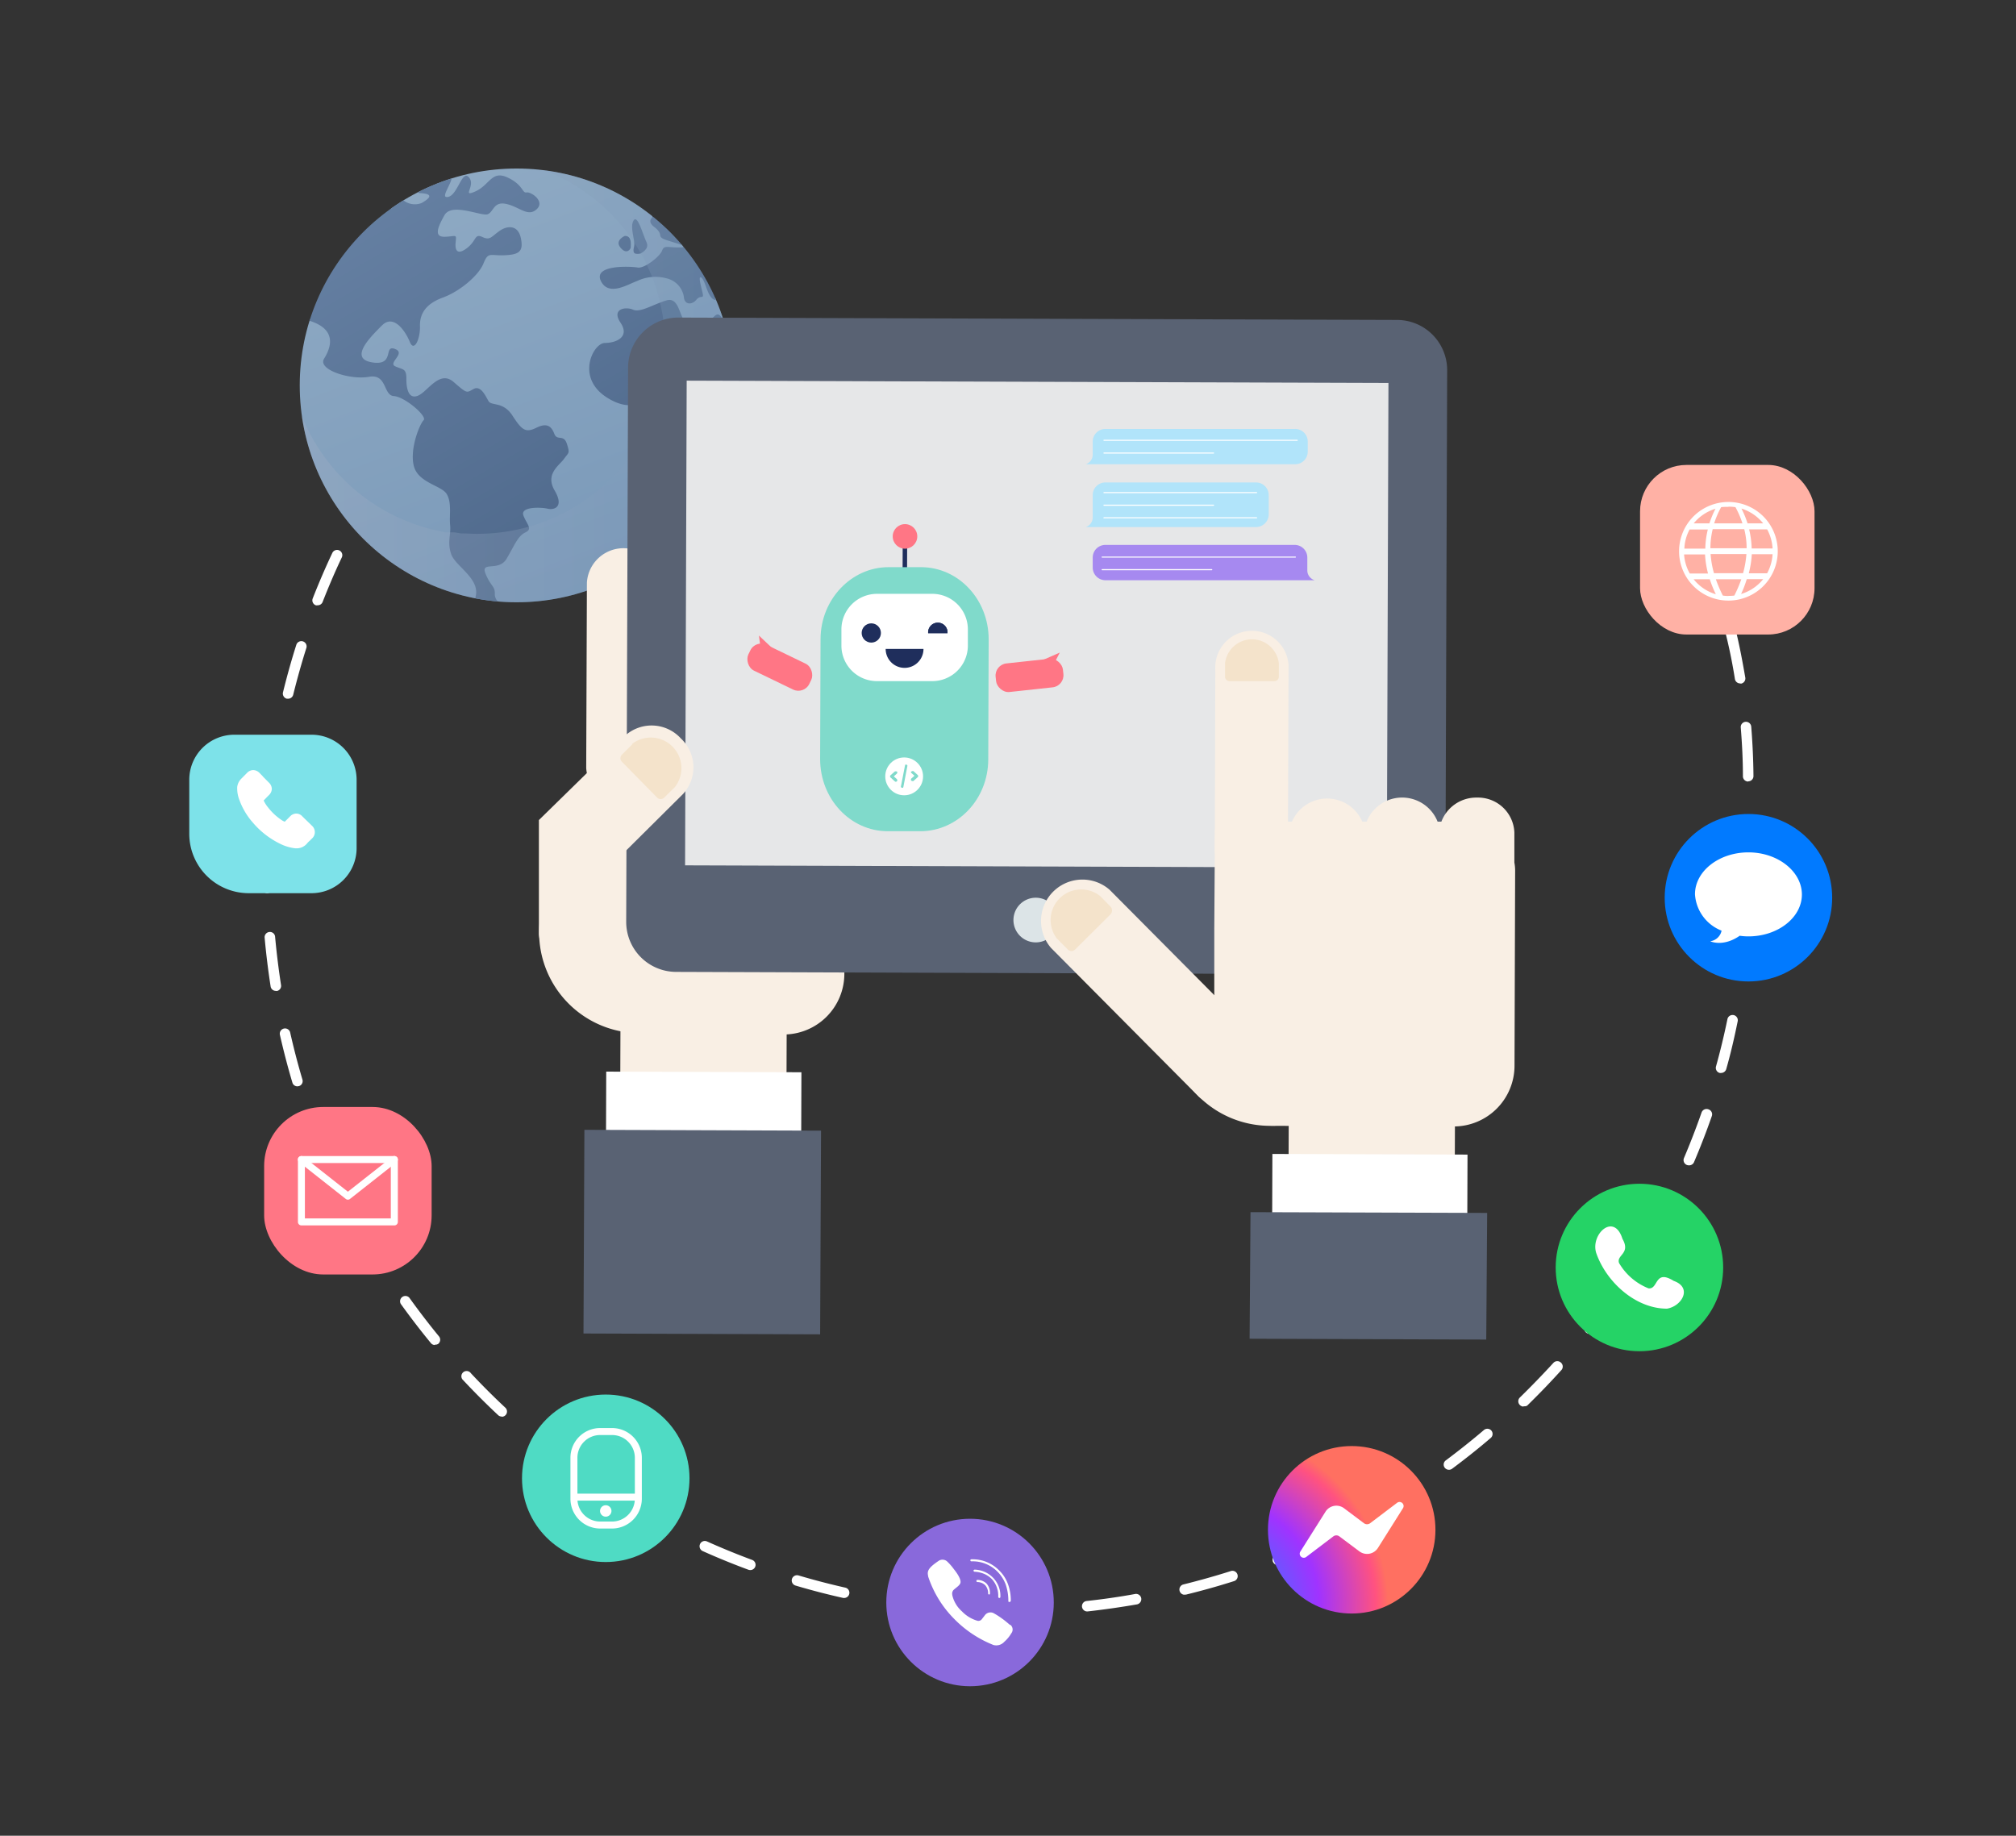 <svg xmlns="http://www.w3.org/2000/svg" xmlns:xlink="http://www.w3.org/1999/xlink" viewBox="0 0 288.88 263.07"><rect x="0" y="0" width="288.88" height="263.07" fill="#333333" stroke="none"/><defs><style>.cls-1{fill:none;}.cls-2{isolation:isolate;}.cls-25,.cls-3{fill:#fff;}.cls-4{clip-path:url(#clip-path);}.cls-5{fill:url(#linear-gradient);}.cls-6{fill:url(#linear-gradient-2);}.cls-7{fill:url(#linear-gradient-3);}.cls-8{fill:url(#linear-gradient-4);}.cls-9{fill:url(#linear-gradient-5);}.cls-10{fill:url(#linear-gradient-6);}.cls-11{fill:url(#linear-gradient-7);}.cls-12{mix-blend-mode:multiply;opacity:0.3;fill:url(#linear-gradient-8);}.cls-13{fill:#f9efe4;}.cls-14{fill:#596273;}.cls-15{fill:#e6e7e8;}.cls-16{fill:#dce4e7;}.cls-17{fill:#f4e3cb;}.cls-18{fill:#b1e4fa;}.cls-19{fill:#a689f0;}.cls-20{fill:#ff7685;}.cls-21{fill:#ffb1a5;}.cls-22{fill:#7de2e9;}.cls-23{fill:#8969db;}.cls-24{fill:#25d366;}.cls-25,.cls-27{fill-rule:evenodd;}.cls-26{clip-path:url(#clip-path-2);}.cls-27{fill:url(#radial-gradient);}.cls-28{fill:#017aff;}.cls-29{fill:#4fdbc4;}.cls-30{fill:#1f2e5c;}.cls-31{fill:#80dacb;}</style><clipPath id="clip-path"><circle class="cls-1" cx="74.03" cy="55.23" r="31.08"/></clipPath><linearGradient id="linear-gradient" x1="55.02" y1="5.75" x2="90.84" y2="98.95" gradientUnits="userSpaceOnUse"><stop offset="0" stop-color="#95afc7"/><stop offset="1" stop-color="#7595b6"/></linearGradient><linearGradient id="linear-gradient-2" x1="68.81" y1="81.86" x2="74.04" y2="90.89" gradientUnits="userSpaceOnUse"><stop offset="0" stop-color="#86a1c3"/><stop offset="1" stop-color="#415b7e"/></linearGradient><linearGradient id="linear-gradient-3" x1="10.9" y1="-47.34" x2="102.69" y2="111.2" xlink:href="#linear-gradient-2"/><linearGradient id="linear-gradient-4" x1="35" y1="-61.29" x2="126.78" y2="97.25" xlink:href="#linear-gradient-2"/><linearGradient id="linear-gradient-5" x1="31.01" y1="-58.98" x2="122.79" y2="99.56" xlink:href="#linear-gradient-2"/><linearGradient id="linear-gradient-6" x1="35.73" y1="-61.71" x2="127.51" y2="96.83" xlink:href="#linear-gradient-2"/><linearGradient id="linear-gradient-7" x1="34.19" y1="-60.82" x2="125.97" y2="97.72" xlink:href="#linear-gradient-2"/><linearGradient id="linear-gradient-8" x1="42.85" y1="55.18" x2="105.17" y2="55.18" gradientUnits="userSpaceOnUse"><stop offset="0" stop-color="#a6b2c7"/><stop offset="1" stop-color="#7595b6"/></linearGradient><clipPath id="clip-path-2"><circle class="cls-1" cx="193.69" cy="219.23" r="12"/></clipPath><radialGradient id="radial-gradient" cx="1174.2" cy="291.93" r="0.04" gradientTransform="translate(-759436.88 -188625.79) scale(646.92 646.92)" gradientUnits="userSpaceOnUse"><stop offset="0" stop-color="#09f"/><stop offset="0.61" stop-color="#a033ff"/><stop offset="0.93" stop-color="#ff5280"/><stop offset="1" stop-color="#ff7061"/></radialGradient></defs><g class="cls-2"><g id="Layer_1" data-name="Layer 1"><path class="cls-3" d="M144.36,231.55c-.85,0-1.69,0-2.53,0a.75.75,0,0,1-.74-.77.76.76,0,0,1,.77-.74c2.32.06,4.67,0,7-.06a.76.76,0,0,1,.78.72.74.74,0,0,1-.72.78C147.4,231.52,145.87,231.55,144.36,231.55Zm-9.53-.42h-.07c-2.34-.2-4.7-.49-7-.85a.77.77,0,0,1-.63-.87.75.75,0,0,1,.86-.62c2.29.35,4.62.64,6.92.84a.76.76,0,0,1-.06,1.51Zm21-.2a.75.75,0,0,1-.08-1.5c2.3-.25,4.62-.58,6.91-1a.75.75,0,0,1,.87.61.77.77,0,0,1-.61.88c-2.32.4-4.67.74-7,1ZM121,229l-.16,0c-2.29-.51-4.6-1.11-6.85-1.78a.76.76,0,0,1-.51-.94.76.76,0,0,1,.94-.51c2.22.66,4.49,1.25,6.75,1.76A.75.75,0,0,1,121,229Zm48.76-.46a.75.75,0,0,1-.18-1.48c2.25-.56,4.51-1.19,6.71-1.89a.76.76,0,1,1,.46,1.44c-2.23.71-4.52,1.35-6.81,1.91A.55.55,0,0,1,169.71,228.5ZM107.49,225a.75.75,0,0,1-.26-.05c-2.2-.81-4.4-1.71-6.54-2.67a.76.76,0,0,1-.38-1,.75.75,0,0,1,1-.38c2.12.95,4.29,1.84,6.45,2.64a.75.75,0,0,1-.26,1.46Zm75.61-.72a.75.75,0,0,1-.27-1.45c2.16-.85,4.32-1.78,6.41-2.77a.75.75,0,0,1,1,.36.74.74,0,0,1-.36,1c-2.12,1-4.31,2-6.5,2.81A.66.66,0,0,1,183.1,224.25Zm-88.41-5a.73.73,0,0,1-.35-.09c-2.07-1.09-4.13-2.28-6.14-3.52a.75.75,0,0,1,.8-1.28c2,1.22,4,2.39,6,3.47a.75.75,0,0,1,.31,1A.73.73,0,0,1,94.69,219.23Zm101.13-1a.76.76,0,0,1-.66-.39.75.75,0,0,1,.3-1c2-1.13,4-2.34,6-3.6a.76.76,0,0,1,1,.23.75.75,0,0,1-.22,1c-2,1.27-4,2.5-6.07,3.64A.71.71,0,0,1,195.82,218.26ZM82.75,211.85a.76.76,0,0,1-.43-.14c-1.91-1.37-3.8-2.81-5.62-4.3a.75.75,0,1,1,1-1.17c1.79,1.47,3.66,2.9,5.54,4.24a.75.75,0,0,1-.44,1.37Zm124.88-1.22a.76.76,0,0,1-.61-.3.74.74,0,0,1,.16-1.05c1.86-1.39,3.7-2.85,5.46-4.35a.76.76,0,0,1,1.06.08.75.75,0,0,1-.09,1.06c-1.78,1.53-3.64,3-5.53,4.41A.78.78,0,0,1,207.63,210.63ZM71.89,203a.76.76,0,0,1-.51-.2c-1.72-1.61-3.4-3.29-5-5a.75.75,0,1,1,1.1-1c1.58,1.69,3.24,3.35,4.93,4.93a.75.75,0,0,1-.51,1.3Zm146.43-1.43a.73.73,0,0,1-.54-.23.75.75,0,0,1,0-1.06c1.66-1.62,3.29-3.31,4.84-5a.76.76,0,0,1,1.06,0,.75.75,0,0,1,.06,1.06c-1.58,1.75-3.23,3.46-4.91,5.1A.77.77,0,0,1,218.32,201.52Zm-156-8.82a.74.74,0,0,1-.58-.28c-1.49-1.81-2.94-3.7-4.31-5.61a.76.76,0,0,1,1.23-.88c1.35,1.88,2.78,3.75,4.25,5.54a.76.76,0,0,1-.11,1.06A.78.78,0,0,1,62.28,192.7Zm165.45-1.61a.75.75,0,0,1-.59-1.22c1.43-1.82,2.82-3.71,4.13-5.61a.75.75,0,1,1,1.24.85c-1.33,1.93-2.74,3.85-4.19,5.7A.77.77,0,0,1,227.73,191.09ZM54.11,181.27a.73.73,0,0,1-.64-.35c-1.24-2-2.43-4.07-3.53-6.14a.75.75,0,0,1,1.33-.71c1.08,2,2.25,4.08,3.48,6.05a.75.75,0,0,1-.25,1A.7.7,0,0,1,54.11,181.27Zm181.56-1.75a.67.67,0,0,1-.38-.11.74.74,0,0,1-.26-1c1.18-2,2.31-4,3.35-6.11a.77.77,0,0,1,1-.33.76.76,0,0,1,.33,1c-1.07,2.1-2.21,4.18-3.41,6.2A.75.75,0,0,1,235.67,179.52ZM47.51,168.86a.76.76,0,0,1-.69-.45c-1-2.14-1.86-4.34-2.68-6.55a.75.75,0,1,1,1.41-.53c.81,2.18,1.7,4.35,2.65,6.47a.75.75,0,0,1-.38,1A.7.7,0,0,1,47.51,168.86ZM242,167a.8.8,0,0,1-.3-.06.75.75,0,0,1-.39-1c.9-2.13,1.75-4.32,2.51-6.5a.76.76,0,0,1,1-.46.75.75,0,0,1,.46,1c-.77,2.21-1.63,4.43-2.55,6.59A.76.76,0,0,1,242,167ZM42.62,155.68a.74.74,0,0,1-.72-.53c-.67-2.25-1.27-4.56-1.79-6.85a.75.75,0,1,1,1.47-.33c.51,2.26,1.1,4.53,1.76,6.75a.75.75,0,0,1-.51.93Zm204-1.92a.69.69,0,0,1-.2,0,.75.75,0,0,1-.53-.92c.62-2.23,1.17-4.51,1.64-6.79a.75.75,0,1,1,1.47.31c-.47,2.3-1,4.62-1.65,6.88A.77.77,0,0,1,246.65,153.76ZM39.53,142a.75.75,0,0,1-.75-.63c-.36-2.32-.65-4.68-.86-7a.75.75,0,0,1,.69-.81.74.74,0,0,1,.81.68c.21,2.31.5,4.64.85,6.92a.74.74,0,0,1-.62.86Zm210-2h-.1a.77.77,0,0,1-.65-.85c.32-2.29.56-4.63.72-6.94a.76.76,0,0,1,1.51.11c-.17,2.34-.42,4.71-.73,7A.76.76,0,0,1,249.48,140ZM38.28,128a.76.76,0,0,1-.76-.74c0-.86,0-1.71,0-2.57,0-1.5,0-3,.1-4.5a.73.73,0,0,1,.78-.73.75.75,0,0,1,.72.79c-.06,1.47-.09,3-.09,4.44,0,.84,0,1.69,0,2.54a.76.76,0,0,1-.74.77Zm212.19-2h0a.74.74,0,0,1-.75-.75v-.55c0-2.15-.07-4.31-.2-6.43a.76.76,0,1,1,1.51-.09c.13,2.15.19,4.34.19,6.52v.56A.75.75,0,0,1,250.47,126ZM38.86,114h-.08a.77.77,0,0,1-.67-.83c.25-2.34.59-4.7,1-7a.75.75,0,0,1,1.48.26c-.4,2.28-.72,4.6-1,6.91A.75.75,0,0,1,38.86,114Zm211.64-2a.75.75,0,0,1-.75-.74c0-2.32-.12-4.66-.31-7a.75.75,0,0,1,.69-.82.76.76,0,0,1,.81.69c.19,2.35.3,4.73.32,7.09a.75.75,0,0,1-.75.75ZM41.28,100.13l-.18,0a.76.76,0,0,1-.55-.91c.56-2.28,1.2-4.58,1.91-6.81a.75.75,0,0,1,1.44.45c-.7,2.21-1.33,4.47-1.89,6.72A.75.75,0,0,1,41.28,100.13Zm208.07-2.19a.76.76,0,0,1-.75-.64c-.37-2.34-.84-4.63-1.4-6.82a.76.76,0,0,1,.55-.91.76.76,0,0,1,.92.54c.56,2.23,1,4.57,1.42,7a.75.75,0,0,1-.62.86ZM45.52,86.74a.65.65,0,0,1-.27,0,.75.75,0,0,1-.43-1c.86-2.19,1.8-4.38,2.8-6.5a.75.75,0,0,1,1.36.64c-1,2.09-1.91,4.25-2.76,6.41A.75.75,0,0,1,45.52,86.74Zm200.36-2.41a.75.75,0,0,1-.71-.5,59.12,59.12,0,0,0-2.75-6.36.75.75,0,0,1,.32-1,.76.76,0,0,1,1,.33,60.56,60.56,0,0,1,2.83,6.53.75.75,0,0,1-.45,1A.63.63,0,0,1,245.88,84.33ZM51.5,74a.77.77,0,0,1-.36-.09.75.75,0,0,1-.29-1c1.13-2,2.36-4.09,3.63-6.07a.75.75,0,0,1,1-.22.76.76,0,0,1,.23,1c-1.26,1.94-2.46,4-3.59,6A.75.75,0,0,1,51.5,74Zm7.61-11.8a.73.73,0,0,1-.44-.15A.75.75,0,0,1,58.51,61c1.4-1.88,2.88-3.75,4.4-5.54A.77.77,0,0,1,64,55.41a.76.76,0,0,1,.08,1.06c-1.5,1.76-3,3.6-4.34,5.46A.77.77,0,0,1,59.11,62.24Zm9.1-10.71a.75.75,0,0,1-.54-1.27c1.64-1.69,3.35-3.34,5.1-4.92a.75.75,0,0,1,1,1.12c-1.73,1.56-3.42,3.19-5,4.85A.73.73,0,0,1,68.21,51.53Z"/><g class="cls-4"><path class="cls-5" d="M104.65,55.23c0,6.48-1.43,12-4.8,17,0,0,0,.58,0,.61l-.15.22s-.07,0-.07.06h0A30.93,30.93,0,0,1,74,86.43a18,18,0,0,1-2.55-.16h0v0c-.42,0-.83,0-1.25-.1l-.44,0-.38-.05-.34,0h-.07c-.28,0-.55-.09-.82-.15h0a31.37,31.37,0,0,1-24-40c.15-.46,1.09.21,1.21-.24L45.27,45c.36-.75.49-1.57.81-2.29.13-.29.25-.53.39-.82a29.09,29.09,0,0,1,2.72-4.21c.09-.12.1-.39.19-.52.37-.5,1.29-.57,1.69-1,.6-.72.85-1.63,1.51-2.3,1.72-1.72,2.93-3.89,5-5.18.64-.4,1.3-.77,2-1.12a30.56,30.56,0,0,1,5.14-2.13A31.36,31.36,0,0,1,93.66,30.9s-.22.17-.2.19A25,25,0,0,1,97.54,35s.28.09.3.11l.16.21s-.12.18-.1.21a34,34,0,0,1,4.27,6.94c0,.11.61.35.66.46.4.94.69,1.9,1.08,2.88,0,.12-.49.17-.43.3l-.31.2-.39.27C103.63,49.46,104.65,52.11,104.65,55.23Z"/><polygon class="cls-6" points="71.42 86.38 71.42 86.37 71.42 86.37 71.42 86.38 71.42 86.38"/><path class="cls-7" d="M80.82,65.76c-.67.94-2.74,2.16-1.34,4.54s-.09,2.82-1,2.6-4-.34-3.47,1,1.36,1.88.26,2.41-1.56,1.89-2.69,3.78-3.77.25-3,2.14,1.4,1.72,1.32,3a1.59,1.59,0,0,0,.55,1.08q-.63,0-1.26-.12l-.44-.06-.38-.06-.34,0h0l-.76-.15h0c-.24-.22-.09-.46-.06-.72.35-2.44-3-4.11-3.57-5.82s0-2.72-.14-4.13S64.76,72,64,70.78s-4.08-1.58-4.7-4,.83-6,1.4-6.56-2.71-3.37-4.26-3.46-.94-3.24-3.58-2.76-7.4-1-6.42-2.6c.81-1.31,2.17-4.19-2.26-5.48.14-.46.31-.91.43-1.36h0c.35-.75.59-1.49.91-2.21l.42-.86a31.55,31.55,0,0,1,2.65-4.44c.09-.13.18-.26.28-.38.37-.51.75-1,1.15-1.48.6-.72,1.24-1.41,1.9-2.07a31.16,31.16,0,0,1,5.73-4.55,2.64,2.64,0,0,0,2.75.53c2.12-1.19.72-1.37-.15-1.42a1.12,1.12,0,0,1-.62-.23,30.56,30.56,0,0,1,5.14-2.13c-.13,1.2-1.76,3.13-.56,2.9,1.39-.27,2-4,3-2.79s-1.14,2.91.91,2,2.32-3.06,4.6-2,2.09,2.28,2.73,2.15,2.7,1.27,1.45,2.41-2.41-.31-4.3-.75-1.84,1.11-2.71,1.46-5.15-1.72-6.2.14-1.5,3.14.07,3.09,1.67-.45,1.54.71.16,2,1.58.94,1.1-2.15,2.21-1.63,1.24.05,2.42-.81,2.73-.94,3.13,1-.28,2.35-2.36,2.44-2.3-.55-3,1.18-3.4,4-5.81,4.88-3.34,2.28-3.29,4.11-.84,3.77-1.45,2.26-2.3-4.07-4-2.37-4.76,4.74-1.42,5.29,1.59-2.55,3.27-1.93-1.06,2,.06,2.5,1.6.27,1.59,1.8.38,3,1.74,2.37S63,53,65,54.74s1.84,1.55,2.87,1,1.7,1,2.13,1.74,2.09,0,3.44,2.09,1.88,2.49,3.42,1.73,2.16-.2,2.57.87,1.34,0,1.8,1.43S81.49,64.81,80.82,65.76Z"/><path class="cls-8" d="M86.09,40.24c-1.09-2.34,4.32-2.08,5.28-1.9s3.21-1.6,3.5-2.42.78-.44,2.49-.46.2-.4-1.69-1-.27-.68-2-2c-.75-.6-.51-1.11,0-1.49A31.44,31.44,0,0,1,102.78,43l-.16,0c-1.2,0-1.46-2.66-2.08-3.18s0,1.46.16,2.27-.32.13-.92.87-1.68.76-1.78-.36a3.23,3.23,0,0,0-2.48-2.71,6.12,6.12,0,0,0-4.27.4C90,40.72,87.19,42.56,86.09,40.24Z"/><path class="cls-9" d="M99.67,73.08c.11-.8.28-1.63,0-1.94-.82-.75-1-2.82-.71-3.86s2.48-1,1-2.73-2.85-3.82-2.22-5,.44-1.27-.74-1.27a3.23,3.23,0,0,1-2.87-1c-1.18-1.06-2.79,2.51-7.22-.35s-1.9-7.77-.24-7.78,3.61-.87,2.25-2.9.76-2.33,1.8-1.87,2.89-.77,4.78-1.33,1.8,2.52,2.85,3.14,3,.13,4-.86c.74-.7.9.12,1.62.9a31.33,31.33,0,0,1-4.29,26.84Z"/><path class="cls-10" d="M91.76,36.34s1.38-.62.88-1.63-1.28-4.07-1.86-3.1.28,2.86.09,3.67S90.68,36.53,91.76,36.34Z"/><path class="cls-11" d="M90.38,35.4c0-.32.19-1.63-.85-1.59,0,0-1.49.62-.62,1.68S90.4,35.72,90.38,35.4Z"/><path class="cls-12" d="M105.17,55.15A31,31,0,0,1,99.62,73a.09.09,0,0,0,0,.07h0A31.17,31.17,0,0,1,73.93,86.34a18.71,18.71,0,0,1-2.6-.14v0c-.42,0-.84,0-1.25-.09l-.44,0-.39,0-.33,0h-.08L68,85.86h0A31.3,31.3,0,0,1,42.85,58.54a27.13,27.13,0,0,0,20.4,17.62h0a2.47,2.47,0,0,0,.7.13H64l.29,0,.33,0,.38,0c.36,0,.72.12,1.08.15v0h0c.73,0,1.47.06,2.22.06A27,27,0,0,0,90.47,65.1s0,0,0-.06A27,27,0,0,0,94.19,41.9h0a18.21,18.21,0,0,0-1-2.82A27,27,0,0,0,76.84,24a31.09,31.09,0,0,1,16.73,6.8,31.47,31.47,0,0,1,9.16,12.07c.46,1.05.74,2.14,1.21,3.25h0s0,0,0,0A31.28,31.28,0,0,1,105.17,55.15Z"/></g><path class="cls-13" d="M94.58,83.49a5.25,5.25,0,0,0-10.48,0L84,110.06a5.25,5.25,0,0,0,10.48,0Z"/><path class="cls-13" d="M121,110.39v-4.31c0-2.78-27.36-2.52-27.65-2.9l-.15,45,19.06.07a8.7,8.7,0,0,0,8.73-8.68l.1-28A6.81,6.81,0,0,0,121,110.39Z"/><rect class="cls-13" x="93.77" y="142.32" width="14.07" height="23.82" transform="translate(-53.77 254.53) rotate(-89.81)"/><path class="cls-13" d="M106.15,133.66a14.45,14.45,0,1,1-14.4-14.5A14.45,14.45,0,0,1,106.15,133.66Z"/><path class="cls-14" d="M207.1,132.47a7.19,7.19,0,0,1-7.21,7.16l-103-.35a7.17,7.17,0,0,1-7.16-7.2L90,52.68a7.19,7.19,0,0,1,7.21-7.17l103,.34a7.19,7.19,0,0,1,7.16,7.21Z"/><rect class="cls-15" x="113.83" y="39.17" width="69.46" height="100.56" transform="translate(58.62 237.71) rotate(-89.81)"/><path class="cls-16" d="M151.62,131.86a3.2,3.2,0,1,1-3.19-3.21A3.2,3.2,0,0,1,151.62,131.86Z"/><rect class="cls-3" x="90.17" y="150.28" width="21.3" height="27.97" transform="translate(-63.78 264.54) rotate(-89.81)"/><polygon class="cls-14" points="83.61 191.1 117.52 191.22 117.65 162.03 83.74 161.91 83.61 191.1"/><path class="cls-13" d="M97.57,105.83a5.67,5.67,0,0,0-8-.4L77.22,117.52V133.9a5.94,5.94,0,0,0,11.83,0l0-11.35,8.83-8.77A5.66,5.66,0,0,0,97.57,105.83Z"/><path class="cls-17" d="M90.64,106.63l-1.56,1.56a.72.72,0,0,0,.06,1l5,5.09a.72.72,0,0,0,1,.06l1.57-1.55a4.39,4.39,0,0,0-6.14-6.18Z"/><path class="cls-13" d="M184.64,95.26a5.26,5.26,0,0,0-10.49,0l-.08,26.61a5.25,5.25,0,0,0,10.48,0Z"/><rect class="cls-13" x="190.71" y="154.62" width="11.66" height="23.82" transform="translate(29.34 362.5) rotate(-89.8)"/><path class="cls-17" d="M175.54,95v2a.65.65,0,0,0,.68.61l6.35,0a.64.64,0,0,0,.68-.6.22.22,0,0,0,0-.08l0-1.87a3.88,3.88,0,0,0-7.71,0Z"/><path class="cls-13" d="M159,127.51a5.93,5.93,0,0,0-8.39,8.34l21.17,21.31a5.93,5.93,0,0,0,8.39-8.34Z"/><path class="cls-17" d="M151.51,134.56l1.55,1.56a.74.74,0,0,0,1-.05l5.09-5.06a.82.82,0,0,0,0-1.07l-1.48-1.51a4.38,4.38,0,0,0-6.18,6.13Z"/><path class="cls-13" d="M217,123.61l0-4.31a5.21,5.21,0,0,0-5.35-5,5.34,5.34,0,0,0-5.11,3.45H206a5.47,5.47,0,0,0-10.17,0h-.62a5.49,5.49,0,0,0-10.08,0h-.58a5.34,5.34,0,0,0-5.08-3.48,5.21,5.21,0,0,0-5.38,5L174,133a.22.22,0,0,0,0,.08L174,152.61a8.7,8.7,0,0,0,8.68,8.73l25.61.09a8.71,8.71,0,0,0,8.73-8.68l.09-28A6,6,0,0,0,217,123.61Z"/><path class="cls-13" d="M182,132.36a14.22,14.22,0,0,0-4.68.77l0,11.28-9.35,0v0h-.24a14.93,14.93,0,0,0-.23,2.43A14.49,14.49,0,1,0,182,132.36Z"/><rect class="cls-3" x="185.62" y="162.08" width="21.29" height="27.96" transform="translate(19.56 371.74) rotate(-89.81)"/><polygon class="cls-14" points="179.06 191.85 212.97 191.97 213.1 173.82 179.19 173.71 179.06 191.85"/><path class="cls-18" d="M179.94,69.14H158.39A1.81,1.81,0,0,0,156.58,71v3.14a1.45,1.45,0,0,1-1,1.39h24.4a1.82,1.82,0,0,0,1.82-1.81V71A1.82,1.82,0,0,0,179.94,69.14Z"/><path class="cls-18" d="M185.52,61.47H158.39a1.81,1.81,0,0,0-1.81,1.82v1.85a1.45,1.45,0,0,1-1,1.39h30a1.81,1.81,0,0,0,1.81-1.81V63.29A1.81,1.81,0,0,0,185.52,61.47Z"/><path class="cls-19" d="M187.33,81.75V79.9a1.81,1.81,0,0,0-1.81-1.81H158.39a1.81,1.81,0,0,0-1.81,1.81v1.43a1.82,1.82,0,0,0,1.81,1.82h30A1.47,1.47,0,0,1,187.33,81.75Z"/><path class="cls-3" d="M185.88,63.18H158.2a.08.08,0,1,1,0-.16h27.68a.08.08,0,0,1,0,.16Z"/><path class="cls-3" d="M173.89,65H158.2a.07.07,0,0,1-.08-.07.07.07,0,0,1,.08-.08h15.69a.07.07,0,0,1,.08.08A.07.07,0,0,1,173.89,65Z"/><path class="cls-3" d="M185.61,79.91H157.94a.07.07,0,0,1-.08-.07.07.07,0,0,1,.08-.08h27.67a.07.07,0,0,1,.08.08A.07.07,0,0,1,185.61,79.91Z"/><path class="cls-3" d="M173.63,81.72H157.94a.08.08,0,1,1,0-.16h15.69a.08.08,0,1,1,0,.16Z"/><path class="cls-3" d="M180.06,70.67H158.2a.07.07,0,0,1-.08-.08.07.07,0,0,1,.08-.07h21.86a.08.08,0,0,1,.08.07A.08.08,0,0,1,180.06,70.67Z"/><path class="cls-3" d="M180.06,74.28H158.2a.07.07,0,0,1-.08-.08.08.08,0,0,1,.08-.08h21.86a.09.09,0,0,1,.08.08A.08.08,0,0,1,180.06,74.28Z"/><path class="cls-3" d="M173.89,72.48H158.2a.08.08,0,0,1-.08-.08.07.07,0,0,1,.08-.08h15.69a.07.07,0,0,1,.08.08A.08.08,0,0,1,173.89,72.48Z"/><rect class="cls-20" x="37.85" y="158.64" width="24" height="24" rx="8.47"/><path class="cls-3" d="M56.51,175.61H43.19a.5.5,0,0,1-.5-.5v-8.94a.5.5,0,0,1,.5-.5H56.51a.5.5,0,0,1,.5.5v8.94A.5.5,0,0,1,56.51,175.61Zm-12.82-1H56v-7.94H43.69Z"/><path class="cls-3" d="M49.85,171.92a.45.45,0,0,1-.31-.11l-6.66-5.25a.5.5,0,0,1-.09-.7.52.52,0,0,1,.71-.08l6.35,5,6.35-5a.5.5,0,0,1,.7.08.49.49,0,0,1-.08.7l-6.66,5.25A.45.45,0,0,1,49.85,171.92Z"/><rect class="cls-21" x="235.01" y="66.63" width="25" height="24.3" rx="6.64"/><path class="cls-3" d="M242.67,74a7.07,7.07,0,1,0,10,0A7.09,7.09,0,0,0,242.67,74Zm10,1h-2.26a13.54,13.54,0,0,0-.87-2.12A6.48,6.48,0,0,1,252.65,75Zm-7.58,3.57a11.66,11.66,0,0,1,.33-2.74h4.52a11.17,11.17,0,0,1,.34,2.74Zm5.16.83a13.94,13.94,0,0,1-.48,2.74h-4.17a13.24,13.24,0,0,1-.48-2.74Zm-2.57-6.79a6.54,6.54,0,0,1,1,.07,13.41,13.41,0,0,1,1,2.32h-4.05a12.69,12.69,0,0,1,1-2.32A6.41,6.41,0,0,1,247.66,72.64Zm-1.85.27a14.65,14.65,0,0,0-.88,2.12h-2.25A6.43,6.43,0,0,1,245.81,72.91Zm-3.69,3h2.58a12.27,12.27,0,0,0-.36,2.74h-3A6.26,6.26,0,0,1,242.12,75.86Zm0,6.31a6.26,6.26,0,0,1-.82-2.74h3a13.81,13.81,0,0,0,.43,2.74Zm.56.82H245a16.14,16.14,0,0,0,.87,2.15A6.38,6.38,0,0,1,242.68,83Zm5,2.4a5.69,5.69,0,0,1-.83-.06,19.49,19.49,0,0,1-1-2.34h3.65a19.49,19.49,0,0,1-1,2.34A5.73,5.73,0,0,1,247.66,85.39Zm1.77-.25A16.14,16.14,0,0,0,250.3,83h2.35A6.43,6.43,0,0,1,249.43,85.14Zm3.78-3h-2.66a13.81,13.81,0,0,0,.43-2.74H254A6.53,6.53,0,0,1,253.21,82.17ZM254,78.6h-3a12.87,12.87,0,0,0-.36-2.74h2.58A6.53,6.53,0,0,1,254,78.6Z"/><path class="cls-22" d="M33.56,105.29H44.64a6.46,6.46,0,0,1,6.46,6.46v9.79A6.46,6.46,0,0,1,44.64,128h-9a8.52,8.52,0,0,1-8.52-8.52v-7.73A6.46,6.46,0,0,1,33.56,105.29Z"/><path class="cls-3" d="M44.7,118.33,43.33,117a1.17,1.17,0,0,0-.87-.41,1.23,1.23,0,0,0-.88.39l-.78.78-.15-.07a1.73,1.73,0,0,1-.24-.13,8.32,8.32,0,0,1-2-1.85,4.57,4.57,0,0,1-.63-1c.19-.17.36-.37.53-.54l.22-.22a1.28,1.28,0,0,0,.42-.9,1.27,1.27,0,0,0-.42-.9l-.68-.69a1.74,1.74,0,0,1-.22-.24l-.46-.47a1.29,1.29,0,0,0-.88-.39,1.24,1.24,0,0,0-.88.39l-.85.86a2,2,0,0,0-.57,1.19,4.61,4.61,0,0,0,.32,1.86,10.12,10.12,0,0,0,1.9,3.2,12.08,12.08,0,0,0,3.91,3.05,6.57,6.57,0,0,0,2.2.66h.17a1.92,1.92,0,0,0,1.46-.64l0,0a3,3,0,0,1,.43-.44l.32-.32A1.23,1.23,0,0,0,44.7,118.33Z"/><circle class="cls-23" cx="139" cy="229.65" r="12"/><path class="cls-3" d="M144.73,232.87s-.71-.62-1.09-.88a11,11,0,0,0-1.17-.76,1,1,0,0,0-1.3.19l-.48.62a.61.61,0,0,1-.69.21,5,5,0,0,1-2.16-1.33,4.43,4.43,0,0,1-1.38-2.3v-.05a.82.82,0,0,1,.15-.69l0,0c.31-.31.88-.64,1-1,.22-.59-.78-1.83-.92-2a7.85,7.85,0,0,0-1-1.14,1,1,0,0,0-1.14-.09l0,0c-1.26.85-1.69,1.33-1.59,2l.05.31a15.52,15.52,0,0,0,3.68,6,16.21,16.21,0,0,0,5.67,3.78,1.54,1.54,0,0,0,1.55-.46h0a4.92,4.92,0,0,0,1-1.21h0a.87.87,0,0,0-.14-1.23"/><path class="cls-3" d="M141.74,228.5c-.1,0-.15-.05-.15-.14a1.72,1.72,0,0,0-.42-1.19,1.6,1.6,0,0,0-1.12-.45c-.09,0-.14-.1-.14-.17a.15.15,0,0,1,.14-.14,1.91,1.91,0,0,1,1.31.52,2,2,0,0,1,.5,1.35c0,.15,0,.22-.12.22h0"/><path class="cls-3" d="M143.19,229h0a.16.16,0,0,1-.15-.15,3.56,3.56,0,0,0-.85-2.49,3.4,3.4,0,0,0-1.09-.78,4,4,0,0,0-1.45-.34.16.16,0,0,1-.15-.16c0-.1.1-.14.17-.14a3.83,3.83,0,0,1,2.68,1.21,3.74,3.74,0,0,1,1,2.7c0,.08-.07.15-.11.15"/><path class="cls-3" d="M144.63,229.57c-.09,0-.14,0-.14-.15a7.15,7.15,0,0,0-.38-2.35,5.21,5.21,0,0,0-1.14-1.8,5,5,0,0,0-3.77-1.52c-.1,0-.15-.05-.15-.14a.13.13,0,0,1,.15-.15h0a5.31,5.31,0,0,1,4,1.62,5.2,5.2,0,0,1,1.21,1.87,6.6,6.6,0,0,1,.43,2.47c-.05.1-.09.15-.17.15Z"/><circle class="cls-24" cx="234.92" cy="181.64" r="12"/><path class="cls-25" d="M239.83,183.56c-2.78-1.73-2.16,1.24-3.61,1.07A8.55,8.55,0,0,1,232,181c-.41-1.17,1.71-1.33.49-3.46-1.2-3.83-4.59-.69-3.77,2,1.42,4.14,5.61,8,10.14,8C241,187.2,242.56,184.52,239.83,183.56Z"/><g class="cls-26"><path id="bubble" class="cls-27" d="M189.07,231.85a1.11,1.11,0,0,1,.72-.06,14.63,14.63,0,0,0,3.9.52c7.59,0,13.48-5.56,13.48-13.08s-5.88-13.08-13.48-13.08-13.48,5.57-13.48,13.08a12.78,12.78,0,0,0,4.23,9.67,1.1,1.1,0,0,1,.36.77"/></g><path id="bolt" class="cls-25" d="M186.34,222.34l3.6-5.71a1.84,1.84,0,0,1,2.65-.49l2.86,2.15a.74.74,0,0,0,.88,0l3.87-2.93a.58.58,0,0,1,.84.77l-3.59,5.7a1.84,1.84,0,0,1-2.66.49l-2.86-2.14a.72.72,0,0,0-.88,0l-3.86,2.93A.58.58,0,0,1,186.34,222.34Z"/><circle class="cls-28" cx="250.54" cy="128.65" r="12"/><path class="cls-3" d="M250.54,122.15c-4.23,0-7.66,2.7-7.66,6a6,6,0,0,0,3.81,5.22,1.92,1.92,0,0,1-1.62,1.52s1.81.88,4.22-.79a8.55,8.55,0,0,0,1.25.09c4.23,0,7.66-2.71,7.66-6S254.77,122.15,250.54,122.15Z"/><circle class="cls-29" cx="86.8" cy="211.85" r="12"/><path class="cls-3" d="M87.65,219.05H86a4.27,4.27,0,0,1-4.26-4.27v-5.87A4.26,4.26,0,0,1,86,204.65h1.7a4.27,4.27,0,0,1,4.27,4.26v5.87A4.28,4.28,0,0,1,87.65,219.05ZM86,205.65a3.26,3.26,0,0,0-3.26,3.26v5.87A3.27,3.27,0,0,0,86,218.05h1.7a3.28,3.28,0,0,0,3.27-3.27v-5.87a3.27,3.27,0,0,0-3.27-3.26Z"/><circle class="cls-3" cx="86.8" cy="216.53" r="0.82"/><rect class="cls-3" x="82.19" y="214.05" width="9.23" height="1"/><rect class="cls-30" x="128" y="79.63" width="3.34" height="0.64" transform="translate(49.26 209.33) rotate(-89.8)"/><path class="cls-31" d="M117.58,91.56l-.06,17.22c0,5.69,4.3,10.32,9.66,10.34l4.69,0c5.36,0,9.72-4.58,9.74-10.27l.06-17.23c0-5.69-4.3-10.32-9.66-10.34h-4.69C122,81.27,117.6,85.9,117.58,91.56Z"/><path class="cls-3" d="M133.57,97.61l-7.93,0a5.09,5.09,0,0,1-5.07-5.11V90.18a5.1,5.1,0,0,1,5.11-5.08l7.94,0a5.1,5.1,0,0,1,5.07,5.11v2.3A5.1,5.1,0,0,1,133.57,97.61Z"/><circle class="cls-30" cx="124.85" cy="90.71" r="1.38"/><path class="cls-30" d="M133,90.74a1.39,1.39,0,1,1,2.77,0"/><path class="cls-30" d="M133,90.74a1.39,1.39,0,1,1,2.77,0"/><path class="cls-30" d="M132.33,93a2.71,2.71,0,1,1-5.42,0"/><circle class="cls-20" cx="129.68" cy="76.87" r="1.76"/><rect class="cls-20" x="142.67" y="94.73" width="9.7" height="4.12" rx="1.74" transform="translate(-9.56 16.44) rotate(-6.18)"/><polygon class="cls-20" points="147.99 95.22 151.86 93.52 149.95 97.23 147.99 95.22"/><rect class="cls-20" x="106.89" y="93.56" width="9.7" height="4.12" rx="1.74" transform="translate(170.75 230.32) rotate(-154.21)"/><polygon class="cls-20" points="111.83 93.99 108.75 91.08 109.3 95.22 111.83 93.99"/><circle class="cls-3" cx="129.56" cy="111.26" r="2.71"/><path class="cls-31" d="M128.53,110.57a.2.2,0,0,1,.05.15.21.21,0,0,1-.07.15l-.43.39.43.39a.26.26,0,0,1,.07.15.25.25,0,0,1-.06.16.22.22,0,0,1-.16.07.2.2,0,0,1-.14-.06l-.61-.55a.2.2,0,0,1-.07-.16.24.24,0,0,1,.07-.16l.62-.55a.2.2,0,0,1,.15,0A.21.21,0,0,1,128.53,110.57Z"/><path class="cls-31" d="M129.87,109.58a.19.19,0,0,1,.14.09.18.18,0,0,1,0,.16l-.56,2.93a.21.21,0,0,1-.07.13.24.24,0,0,1-.14,0h0a.2.2,0,0,1-.13-.09.19.19,0,0,1,0-.16l.57-2.93a.17.17,0,0,1,.08-.14A.23.23,0,0,1,129.87,109.58Z"/><path class="cls-31" d="M130.59,110.58a.18.18,0,0,1,.15-.07.18.18,0,0,1,.15,0l.61.55a.21.21,0,0,1,.07.16.22.22,0,0,1-.07.16l-.62.55a.19.19,0,0,1-.14,0,.2.2,0,0,1-.16-.07.17.17,0,0,1-.05-.15.18.18,0,0,1,.07-.15l.44-.39-.44-.39a.21.21,0,0,1-.07-.15A.2.2,0,0,1,130.59,110.58Z"/></g></g></svg>